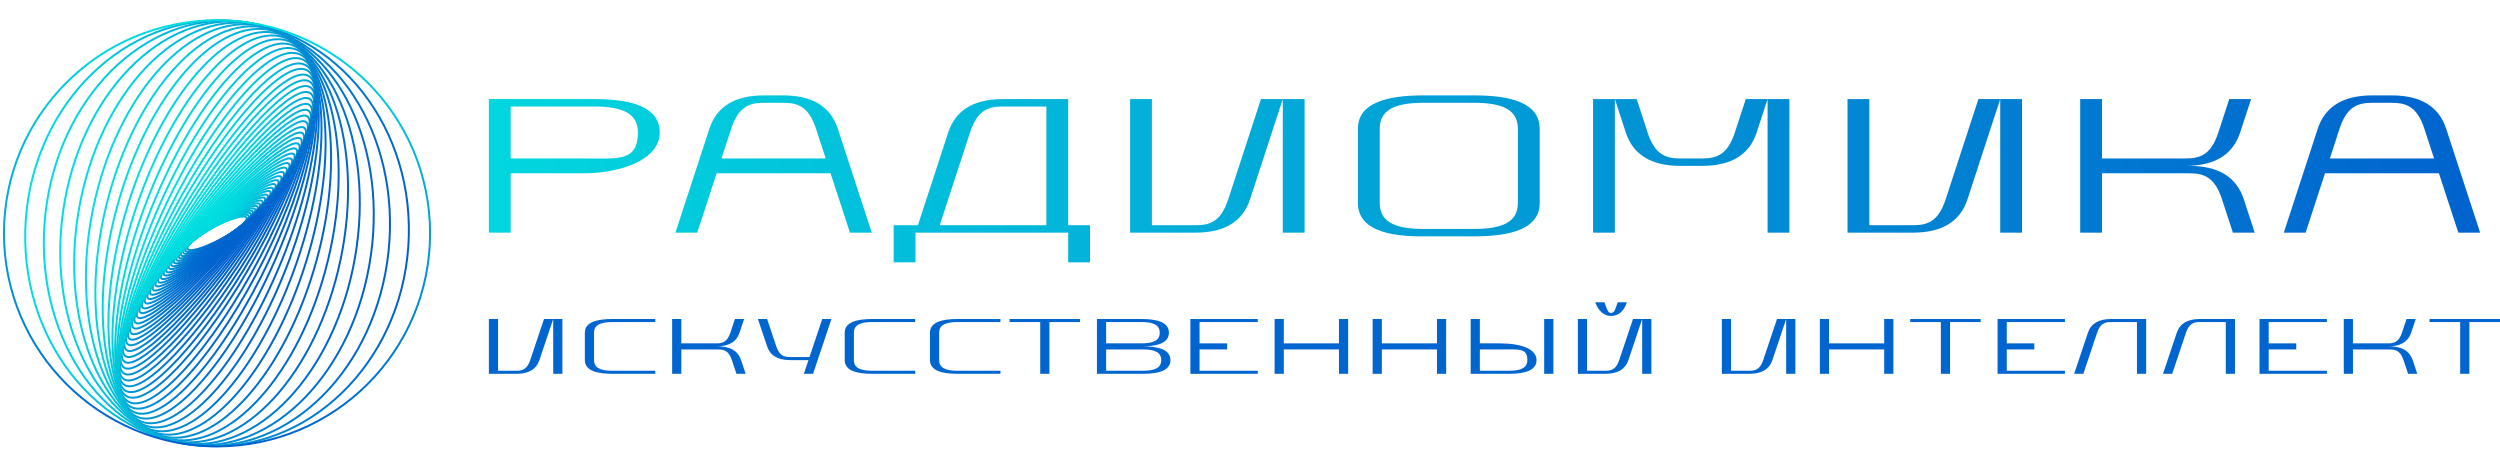 <?xml version="1.0" encoding="UTF-8"?> <svg xmlns="http://www.w3.org/2000/svg" width="629" height="118" viewBox="0 0 629 118" fill="none"><path d="M55.427 60.248C59.524 58.071 62.477 55.615 62.024 54.762C61.57 53.908 57.882 54.981 53.785 57.157C49.689 59.334 46.736 61.79 47.189 62.643C47.642 63.497 51.331 62.424 55.427 60.248Z" stroke="url(#paint0_linear_10_394)" stroke-width="0.5" stroke-miterlimit="16"></path><path d="M55.49 60.287C59.867 57.85 63.021 55.167 62.535 54.294C62.049 53.422 58.107 54.69 53.731 57.127C49.354 59.564 46.2 62.247 46.686 63.119C47.172 63.992 51.114 62.724 55.49 60.287Z" stroke="url(#paint1_linear_10_394)" stroke-width="0.5" stroke-miterlimit="16"></path><path d="M55.572 60.313C60.25 57.59 63.621 54.661 63.103 53.77C62.584 52.879 58.372 54.364 53.694 57.087C49.017 59.809 45.645 62.739 46.164 63.63C46.683 64.521 50.895 63.036 55.572 60.313Z" stroke="url(#paint2_linear_10_394)" stroke-width="0.5" stroke-miterlimit="16"></path><path d="M55.587 60.364C60.571 57.339 64.164 54.149 63.612 53.241C63.06 52.332 58.573 54.048 53.589 57.074C48.605 60.099 45.012 63.288 45.563 64.197C46.115 65.106 50.602 63.39 55.587 60.364Z" stroke="url(#paint3_linear_10_394)" stroke-width="0.5" stroke-miterlimit="16"></path><path d="M55.679 60.392C60.976 57.045 64.796 53.581 64.21 52.655C63.625 51.729 58.857 53.692 53.56 57.039C48.263 60.386 44.444 63.85 45.029 64.776C45.614 65.702 50.382 63.739 55.679 60.392Z" stroke="url(#paint4_linear_10_394)" stroke-width="0.5" stroke-miterlimit="16"></path><path d="M55.728 60.407C61.355 56.712 65.416 52.952 64.797 52.009C64.178 51.067 59.114 53.299 53.486 56.994C47.859 60.69 43.798 64.45 44.417 65.392C45.036 66.335 50.1 64.103 55.728 60.407Z" stroke="url(#paint5_linear_10_394)" stroke-width="0.5" stroke-miterlimit="16"></path><path d="M55.778 60.478C61.742 56.416 66.039 52.335 65.377 51.363C64.715 50.391 59.344 52.897 53.381 56.96C47.418 61.022 43.12 65.103 43.782 66.075C44.444 67.046 49.815 64.541 55.778 60.478Z" stroke="url(#paint6_linear_10_394)" stroke-width="0.5" stroke-miterlimit="16"></path><path d="M55.858 60.523C62.174 56.064 66.721 51.639 66.015 50.639C65.309 49.639 59.617 52.443 53.301 56.901C46.986 61.36 42.438 65.785 43.144 66.785C43.85 67.785 49.542 64.981 55.858 60.523Z" stroke="url(#paint7_linear_10_394)" stroke-width="0.5" stroke-miterlimit="16"></path><path d="M55.96 60.557C62.618 55.692 67.407 50.915 66.656 49.887C65.906 48.86 59.899 51.971 53.241 56.837C46.583 61.703 41.793 66.48 42.544 67.507C43.295 68.535 49.301 65.423 55.96 60.557Z" stroke="url(#paint8_linear_10_394)" stroke-width="0.5" stroke-miterlimit="16"></path><path d="M56.05 60.645C63.066 55.344 68.109 50.192 67.313 49.138C66.517 48.084 60.183 51.527 53.166 56.828C46.149 62.13 41.106 67.282 41.903 68.335C42.699 69.389 49.032 65.946 56.05 60.645Z" stroke="url(#paint9_linear_10_394)" stroke-width="0.5" stroke-miterlimit="16"></path><path d="M56.178 60.675C63.568 54.906 68.867 49.345 68.015 48.253C67.162 47.161 60.481 50.952 53.091 56.721C45.701 62.49 40.402 68.052 41.254 69.144C42.107 70.236 48.788 66.444 56.178 60.675Z" stroke="url(#paint10_linear_10_394)" stroke-width="0.5" stroke-miterlimit="16"></path><path d="M56.245 60.769C63.995 54.523 69.541 48.545 68.631 47.416C67.721 46.287 60.701 50.436 52.951 56.682C45.201 62.928 39.655 68.907 40.565 70.035C41.475 71.164 48.495 67.016 56.245 60.769Z" stroke="url(#paint11_linear_10_394)" stroke-width="0.5" stroke-miterlimit="16"></path><path d="M56.327 60.818C64.45 54.062 70.251 47.642 69.282 46.478C68.314 45.314 60.944 49.847 52.821 56.603C44.698 63.359 38.898 69.779 39.866 70.943C40.834 72.107 48.204 67.574 56.327 60.818Z" stroke="url(#paint12_linear_10_394)" stroke-width="0.5" stroke-miterlimit="16"></path><path d="M56.464 60.865C64.961 53.577 71.015 46.697 69.987 45.499C68.96 44.3 61.239 49.238 52.742 56.526C44.246 63.815 38.191 70.695 39.219 71.893C40.247 73.091 47.968 68.154 56.464 60.865Z" stroke="url(#paint13_linear_10_394)" stroke-width="0.5" stroke-miterlimit="16"></path><path d="M56.608 60.965C65.488 53.111 71.796 45.737 70.697 44.494C69.598 43.251 61.508 48.611 52.628 56.464C43.747 64.318 37.439 71.692 38.538 72.935C39.638 74.177 47.727 68.818 56.608 60.965Z" stroke="url(#paint14_linear_10_394)" stroke-width="0.5" stroke-miterlimit="16"></path><path d="M56.743 61.065C65.992 52.634 72.53 44.747 71.348 43.45C70.165 42.152 61.709 47.936 52.46 56.367C43.211 64.798 36.673 72.685 37.855 73.983C39.038 75.28 47.495 69.497 56.743 61.065Z" stroke="url(#paint15_linear_10_394)" stroke-width="0.5" stroke-miterlimit="16"></path><path d="M56.922 61.144C66.536 52.11 73.302 43.693 72.033 42.343C70.765 40.993 61.943 47.222 52.329 56.255C42.715 65.289 35.949 73.706 37.218 75.056C38.486 76.406 47.308 70.177 56.922 61.144Z" stroke="url(#paint16_linear_10_394)" stroke-width="0.5" stroke-miterlimit="16"></path><path d="M57.079 61.232C67.053 51.573 74.04 42.608 72.684 41.208C71.328 39.807 62.143 46.503 52.169 56.162C42.195 65.821 35.208 74.786 36.564 76.186C37.92 77.587 47.105 70.891 57.079 61.232Z" stroke="url(#paint17_linear_10_394)" stroke-width="0.5" stroke-miterlimit="16"></path><path d="M57.238 61.367C67.578 51.048 74.78 41.499 73.324 40.04C71.868 38.58 62.304 45.763 51.964 56.083C41.624 66.403 34.422 75.951 35.879 77.411C37.335 78.87 46.898 71.687 57.238 61.367Z" stroke="url(#paint18_linear_10_394)" stroke-width="0.5" stroke-miterlimit="16"></path><path d="M57.437 61.458C68.114 50.473 75.504 40.34 73.945 38.825C72.386 37.309 62.467 44.985 51.791 55.969C41.114 66.953 33.723 77.087 35.283 78.602C36.842 80.118 46.761 72.442 57.437 61.458Z" stroke="url(#paint19_linear_10_394)" stroke-width="0.5" stroke-miterlimit="16"></path><path d="M57.657 61.577C68.671 49.891 76.232 39.128 74.544 37.537C72.856 35.946 62.559 44.13 51.544 55.816C40.53 67.501 32.969 78.264 34.657 79.855C36.345 81.446 46.642 73.262 57.657 61.577Z" stroke="url(#paint20_linear_10_394)" stroke-width="0.5" stroke-miterlimit="16"></path><path d="M57.882 61.701C69.214 49.3 76.936 37.908 75.129 36.256C73.322 34.604 62.67 43.319 51.337 55.72C40.004 68.121 32.282 79.514 34.089 81.165C35.896 82.817 46.549 74.102 57.882 61.701Z" stroke="url(#paint21_linear_10_394)" stroke-width="0.5" stroke-miterlimit="16"></path><path d="M58.129 61.816C69.757 48.683 77.599 36.635 75.645 34.905C73.692 33.175 62.682 42.419 51.054 55.552C39.427 68.684 31.585 80.732 33.538 82.462C35.492 84.192 46.502 74.948 58.129 61.816Z" stroke="url(#paint22_linear_10_394)" stroke-width="0.5" stroke-miterlimit="16"></path><path d="M58.445 62.005C70.356 48.116 78.298 35.386 76.183 33.572C74.067 31.758 62.697 41.547 50.785 55.436C38.873 69.326 30.932 82.056 33.047 83.87C35.162 85.684 46.533 75.895 58.445 62.005Z" stroke="url(#paint23_linear_10_394)" stroke-width="0.5" stroke-miterlimit="16"></path><path d="M58.72 62.146C70.877 47.496 78.885 34.086 76.604 32.193C74.323 30.3 62.619 40.642 50.461 55.292C38.303 69.942 30.296 83.353 32.577 85.245C34.857 87.138 46.562 76.796 58.72 62.146Z" stroke="url(#paint24_linear_10_394)" stroke-width="0.5" stroke-miterlimit="16"></path><path d="M59.08 62.273C71.468 46.833 79.504 32.706 77.029 30.721C74.554 28.735 62.505 39.642 50.117 55.082C37.729 70.523 29.693 84.649 32.168 86.635C34.643 88.621 46.692 77.713 59.08 62.273Z" stroke="url(#paint25_linear_10_394)" stroke-width="0.5" stroke-miterlimit="16"></path><path d="M59.465 62.467C72.045 46.236 80.066 31.389 77.38 29.307C74.694 27.225 62.318 38.696 49.737 54.928C37.157 71.16 29.136 86.006 31.822 88.088C34.508 90.17 46.884 78.699 59.465 62.467Z" stroke="url(#paint26_linear_10_394)" stroke-width="0.5" stroke-miterlimit="16"></path><path d="M59.9 62.69C72.643 45.651 80.6 30.064 77.672 27.874C74.744 25.684 62.04 37.722 49.297 54.76C36.554 71.799 28.598 87.387 31.526 89.577C34.453 91.766 47.157 79.729 59.9 62.69Z" stroke="url(#paint27_linear_10_394)" stroke-width="0.5" stroke-miterlimit="16"></path><path d="M60.342 62.852C73.195 45.015 81.04 28.7 77.865 26.412C74.689 24.124 61.696 36.729 48.843 54.566C35.99 72.403 28.145 88.718 31.32 91.006C34.496 93.294 47.489 80.689 60.342 62.852Z" stroke="url(#paint28_linear_10_394)" stroke-width="0.5" stroke-miterlimit="16"></path><path d="M60.857 63.057C73.786 44.407 81.456 27.339 77.988 24.935C74.52 22.53 61.227 35.701 48.298 54.351C35.369 73.001 27.7 90.07 31.168 92.474C34.636 94.878 47.928 81.708 60.857 63.057Z" stroke="url(#paint29_linear_10_394)" stroke-width="0.5" stroke-miterlimit="16"></path><path d="M61.47 63.263C74.431 43.795 81.863 25.966 78.068 23.44C74.274 20.914 60.691 34.647 47.73 54.115C34.769 73.582 27.338 91.412 31.132 93.938C34.926 96.464 48.509 82.73 61.47 63.263Z" stroke="url(#paint30_linear_10_394)" stroke-width="0.5" stroke-miterlimit="16"></path><path d="M62.116 63.472C75.062 43.187 82.2 24.599 78.059 21.956C73.917 19.314 60.065 33.616 47.119 53.901C34.173 74.187 27.035 92.774 31.176 95.417C35.318 98.06 49.17 83.758 62.116 63.472Z" stroke="url(#paint31_linear_10_394)" stroke-width="0.5" stroke-miterlimit="16"></path><path d="M62.854 63.72C75.718 42.643 82.457 23.305 77.907 20.528C73.356 17.75 59.238 32.585 46.373 53.661C33.509 74.739 26.77 94.076 31.32 96.854C35.871 99.632 49.989 84.797 62.854 63.72Z" stroke="url(#paint32_linear_10_394)" stroke-width="0.5" stroke-miterlimit="16"></path><path d="M63.641 63.964C76.373 42.096 82.656 22.017 77.673 19.116C72.689 16.214 58.328 31.589 45.595 53.456C32.862 75.324 26.579 95.403 31.563 98.305C36.546 101.207 50.908 85.832 63.641 63.964Z" stroke="url(#paint33_linear_10_394)" stroke-width="0.5" stroke-miterlimit="16"></path><path d="M64.501 64.198C77.039 41.554 82.76 20.738 77.278 17.703C71.797 14.668 57.19 30.564 44.652 53.207C32.114 75.85 26.393 96.666 31.874 99.701C37.355 102.736 51.963 86.841 64.501 64.198Z" stroke="url(#paint34_linear_10_394)" stroke-width="0.5" stroke-miterlimit="16"></path><path d="M65.555 64.477C77.841 41.075 82.898 19.53 76.852 16.356C70.805 13.181 55.944 29.579 43.658 52.982C31.373 76.384 26.316 97.929 32.362 101.103C38.409 104.277 53.27 87.879 65.555 64.477Z" stroke="url(#paint35_linear_10_394)" stroke-width="0.5" stroke-miterlimit="16"></path><path d="M66.691 64.7C78.651 40.57 82.942 18.33 76.274 15.025C69.607 11.72 54.506 28.602 42.546 52.732C30.586 76.862 26.296 99.102 32.963 102.407C39.631 105.712 54.731 88.83 66.691 64.7Z" stroke="url(#paint36_linear_10_394)" stroke-width="0.5" stroke-miterlimit="16"></path><path d="M67.973 64.923C79.543 40.087 82.945 17.168 75.572 13.733C68.198 10.298 52.841 27.647 41.271 52.483C29.701 77.32 26.299 100.238 33.673 103.673C41.046 107.108 56.403 89.759 67.973 64.923Z" stroke="url(#paint37_linear_10_394)" stroke-width="0.5" stroke-miterlimit="16"></path><path d="M69.346 65.13C80.453 39.628 82.849 16.076 74.698 12.526C66.546 8.976 50.934 26.772 39.827 52.274C28.72 77.776 26.324 101.328 34.475 104.878C42.627 108.428 58.239 90.632 69.346 65.13Z" stroke="url(#paint38_linear_10_394)" stroke-width="0.5" stroke-miterlimit="16"></path><path d="M70.972 65.358C81.548 39.231 82.787 15.083 73.74 11.42C64.692 7.758 48.785 25.969 38.209 52.096C27.633 78.222 26.394 102.371 35.441 106.033C44.489 109.695 60.396 91.484 70.972 65.358Z" stroke="url(#paint39_linear_10_394)" stroke-width="0.5" stroke-miterlimit="16"></path><path d="M72.754 65.489C82.727 38.782 82.677 14.094 72.643 10.347C62.608 6.6 46.39 25.213 36.417 51.921C26.445 78.628 26.495 103.316 36.529 107.063C46.563 110.81 62.782 92.196 72.754 65.489Z" stroke="url(#paint40_linear_10_394)" stroke-width="0.5" stroke-miterlimit="16"></path><path d="M74.796 65.62C84.098 38.383 82.595 13.213 71.438 9.403C60.281 5.592 43.695 24.583 34.392 51.821C25.09 79.058 26.593 104.227 37.75 108.038C48.907 111.848 65.493 92.857 74.796 65.62Z" stroke="url(#paint41_linear_10_394)" stroke-width="0.5" stroke-miterlimit="16"></path><path d="M77.086 65.66C85.652 37.945 82.529 12.366 70.111 8.528C57.692 4.689 40.681 24.045 32.114 51.76C23.548 79.474 26.671 105.053 39.09 108.891C51.508 112.73 68.52 93.374 77.086 65.66Z" stroke="url(#paint42_linear_10_394)" stroke-width="0.5" stroke-miterlimit="16"></path><path d="M79.619 65.622C87.39 37.474 82.475 11.56 68.642 7.742C54.809 3.923 37.295 23.645 29.525 51.793C21.754 79.94 26.669 105.854 40.502 109.673C54.335 113.492 71.849 93.769 79.619 65.622Z" stroke="url(#paint43_linear_10_394)" stroke-width="0.5" stroke-miterlimit="16"></path><path d="M82.519 65.483C89.439 36.964 82.55 10.812 67.132 7.071C51.714 3.33 33.606 23.417 26.686 51.936C19.766 80.455 26.655 106.607 42.073 110.348C57.491 114.089 75.599 94.002 82.519 65.483Z" stroke="url(#paint44_linear_10_394)" stroke-width="0.5" stroke-miterlimit="16"></path><path d="M85.713 65.201C91.728 36.379 82.673 10.106 65.487 6.519C48.301 2.933 29.492 23.39 23.477 52.212C17.462 81.034 26.517 107.307 43.703 110.893C60.889 114.48 79.698 94.023 85.713 65.201Z" stroke="url(#paint45_linear_10_394)" stroke-width="0.5" stroke-miterlimit="16"></path><path d="M89.325 64.776C94.397 35.692 82.958 9.403 63.775 6.058C44.592 2.712 24.929 23.577 19.857 52.661C14.784 81.745 26.224 108.034 45.407 111.38C64.59 114.725 84.252 93.86 89.325 64.776Z" stroke="url(#paint46_linear_10_394)" stroke-width="0.5" stroke-miterlimit="16"></path><path d="M93.331 64.102C97.424 34.814 83.4 8.648 62.008 5.659C40.616 2.669 19.957 23.989 15.864 53.277C11.771 82.565 25.795 108.731 47.187 111.721C68.579 114.71 89.238 93.391 93.331 64.102Z" stroke="url(#paint47_linear_10_394)" stroke-width="0.5" stroke-miterlimit="16"></path><path d="M97.758 63.242C100.845 33.816 84.011 7.934 60.16 5.433C36.309 2.931 14.472 24.758 11.386 54.183C8.3 83.609 25.133 109.491 48.984 111.992C72.835 114.494 94.672 92.667 97.758 63.242Z" stroke="url(#paint48_linear_10_394)" stroke-width="0.5" stroke-miterlimit="16"></path><path d="M102.729 62.055C104.794 32.521 84.924 7.073 58.347 5.215C31.77 3.357 8.551 25.792 6.486 55.325C4.421 84.858 24.292 110.306 50.869 112.165C77.445 114.023 100.664 91.588 102.729 62.055Z" stroke="url(#paint49_linear_10_394)" stroke-width="0.5" stroke-miterlimit="16"></path><path d="M54.603 112.312C84.208 112.312 108.207 88.313 108.207 58.709C108.207 29.105 84.208 5.105 54.603 5.105C24.999 5.105 1 29.105 1 58.709C1 88.313 24.999 112.312 54.603 112.312Z" stroke="url(#paint50_linear_10_394)" stroke-width="0.5" stroke-miterlimit="16"></path><path d="M123 58.533V24.933H149.527C158.675 24.933 165.993 26.8 165.993 33.333C165.993 40.178 156.235 43.6 146.783 43.6H128.488V58.533H123ZM128.488 39.867H146.783C155.321 39.867 160.504 40.8 160.504 33.333C160.504 28.667 156.845 26.8 149.527 26.8H128.488V39.867Z" fill="url(#paint51_linear_10_394)"></path><path d="M169.94 58.533L178.477 32.4C180.307 26.8 184.881 24 192.198 24H197.077C204.395 24 208.969 26.8 210.798 32.4L219.336 58.533H213.847L208.969 43.6H180.307L175.428 58.533H169.94ZM181.527 39.867H207.749L205.31 32.4C203.48 26.8 200.736 25.867 197.077 25.867H192.198C188.54 25.867 185.795 26.8 183.966 32.4L181.527 39.867Z" fill="url(#paint52_linear_10_394)"></path><path d="M224.848 66V56.667H230.946L238.569 33.333C240.398 27.733 244.972 24.933 252.29 24.933H268.755V56.667H274.244V66H268.755V58.533H230.336V66H224.848ZM236.435 56.667H263.267V26.8H252.29C248.631 26.8 245.887 27.733 244.057 33.333L236.435 56.667Z" fill="url(#paint53_linear_10_394)"></path><path d="M284.33 58.533V24.933H289.818V56.667H300.795C304.454 56.667 307.198 55.733 309.028 50.133L317.26 24.933H322.749L314.516 50.133C312.687 55.733 308.113 58.533 300.795 58.533H284.33ZM322.749 58.533V24.933H328.237V58.533H322.749Z" fill="url(#paint54_linear_10_394)"></path><path d="M341.651 51.067V32.4C341.651 25.867 348.969 24 358.116 24H370.923C380.07 24 387.388 25.867 387.388 32.4V51.067C387.388 57.6 380.07 59.467 370.923 59.467H358.116C348.969 59.529 341.651 57.662 341.651 51.067ZM347.139 51.067C347.139 55.733 350.798 57.6 358.116 57.6H370.923C378.24 57.6 381.899 55.733 381.899 51.067V32.4C381.899 27.733 378.24 25.867 370.923 25.867H358.116C350.798 25.867 347.139 27.733 347.139 32.4V51.067Z" fill="url(#paint55_linear_10_394)"></path><path d="M400.816 58.533V24.933H406.304V58.533H400.816ZM406.304 24.933H411.793L414.537 33.333C416.366 38.933 419.111 39.867 422.77 39.867H428.258C431.917 39.867 434.661 38.933 436.491 33.333L439.235 24.933H444.723L441.979 33.333C440.15 38.933 435.576 41.733 428.258 41.733H422.77C415.452 41.733 410.878 38.933 409.049 33.333L406.304 24.933ZM444.723 58.533V24.933H450.212V58.533H444.723Z" fill="url(#paint56_linear_10_394)"></path><path d="M464.836 58.533V24.933H470.324V56.667H481.301C484.96 56.667 487.704 55.733 489.534 50.133L497.766 24.933H503.255L495.022 50.133C493.192 55.733 488.619 58.533 481.301 58.533H464.836ZM503.255 58.533V24.933H508.743V58.533H503.255Z" fill="url(#paint57_linear_10_394)"></path><path d="M523.376 58.533V24.933H528.865V39.867H549.904C553.563 39.867 556.307 38.933 558.136 33.333L560.881 24.933H566.369L563.625 33.333C561.795 38.933 557.222 41.733 549.904 41.733H550.819C558.136 41.733 562.71 44.533 564.54 50.133L567.284 58.533H561.795L559.051 50.133C557.222 44.533 554.478 43.6 550.819 43.6H528.865V58.533H523.376Z" fill="url(#paint58_linear_10_394)"></path><path d="M574.604 58.533L583.142 32.4C584.971 26.8 589.545 24 596.863 24H601.741C609.059 24 613.633 26.8 615.462 32.4L624 58.533H618.512L613.633 43.6H584.971L580.093 58.533H574.604ZM586.191 39.867H612.413L609.974 32.4C608.145 26.8 605.4 25.867 601.741 25.867H596.863C593.204 25.867 590.46 26.8 588.63 32.4L586.191 39.867Z" fill="url(#paint59_linear_10_394)"></path><path d="M123 94.049V80.262H125.312V93.283H129.936C131.478 93.283 132.634 92.9 133.405 90.602L136.873 80.262H139.185L135.717 90.602C134.946 92.9 133.019 94.049 129.936 94.049H123ZM139.185 94.049V80.262H141.497V94.049H139.185Z" fill="#0165CF"></path><path d="M147.148 90.602V83.708C147.148 81.028 150.231 80.262 154.084 80.262H164.874V81.028H154.084C151.002 81.028 149.46 81.793 149.46 83.708V90.602C149.46 92.517 151.002 93.283 154.084 93.283H164.874V94.049H154.084C150.231 94.049 147.148 93.283 147.148 90.602Z" fill="#0165CF"></path><path d="M169.112 94.049V80.262H171.424V86.389H180.288C181.829 86.389 182.985 86.006 183.756 83.708L184.912 80.262H187.224L186.068 83.708C185.297 86.006 183.37 87.155 180.288 87.155H180.673C183.756 87.155 185.683 88.304 186.453 90.602L187.609 94.049H185.297L184.141 90.602C183.37 88.304 182.214 87.921 180.673 87.921H171.424V94.049H169.112Z" fill="#0165CF"></path><path d="M190.693 80.262H193.005L195.318 87.155C196.088 89.453 197.244 89.836 198.786 89.836H203.667L206.878 80.262H209.19L204.566 94.049H202.254L203.41 90.602H198.786C195.703 90.602 193.776 89.453 193.005 87.155L190.693 80.262Z" fill="#0165CF"></path><path d="M212.528 90.602V83.708C212.528 81.028 215.611 80.262 219.465 80.262H230.255V81.028H219.465C216.382 81.028 214.84 81.793 214.84 83.708V90.602C214.84 92.517 216.382 93.283 219.465 93.283H230.255V94.049H219.465C215.611 94.049 212.528 93.283 212.528 90.602Z" fill="#0165CF"></path><path d="M233.979 90.602V83.708C233.979 81.028 237.061 80.262 240.915 80.262H251.705V81.028H240.915C237.832 81.028 236.291 81.793 236.291 83.708V90.602C236.291 92.517 237.832 93.283 240.915 93.283H251.705V94.049H240.915C237.061 94.049 233.979 93.283 233.979 90.602Z" fill="#0165CF"></path><path d="M254.016 81.028V80.262H271.743V81.028H264.035V94.049H261.723V81.028H254.016Z" fill="#0165CF"></path><path d="M275.988 94.049V80.262H287.164C291.017 80.262 294.1 81.028 294.1 83.708C294.1 86.389 291.017 87.155 287.164 87.155H287.549C291.403 87.155 294.486 87.921 294.486 90.602C294.486 93.283 291.403 94.049 287.549 94.049H275.988ZM278.301 86.389H287.164C290.247 86.389 291.788 85.623 291.788 83.708C291.788 81.793 290.247 81.028 287.164 81.028H278.301V86.389ZM278.301 93.283H287.549C290.632 93.283 292.173 92.517 292.173 90.602C292.173 88.687 290.632 87.921 287.549 87.921H278.301V93.283Z" fill="#0165CF"></path><path d="M299.496 94.049V80.262H316.452V81.028H301.808V86.389H308.745V87.921H301.808V93.283H316.452V94.049H299.496Z" fill="#0165CF"></path><path d="M320.696 94.049V80.262H323.008V86.389H336.881V80.262H339.193V94.049H336.881V87.921H323.008V94.049H320.696Z" fill="#0165CF"></path><path d="M345.358 94.049V80.262H347.67V86.389H361.543V80.262H363.855V94.049H361.543V87.921H347.67V94.049H345.358Z" fill="#0165CF"></path><path d="M370.019 94.049V80.262H372.332V86.389H377.341C382.736 86.389 386.59 87.819 386.59 90.602C386.59 93.283 383.507 94.049 379.653 94.049H370.019ZM388.517 94.049V80.262H390.829V94.049H388.517ZM372.332 93.283H379.653C382.736 93.283 384.278 92.517 384.278 90.602C384.278 87.538 382.351 87.921 377.341 87.921H372.332V93.283Z" fill="#0165CF"></path><path d="M401.357 76.049H403.669C404.491 78.372 404.697 78.73 405.339 78.73C405.981 78.73 406.289 78.372 407.009 76.049H409.321C408.601 78.372 407.06 79.521 405.339 79.496C403.72 79.521 402.179 78.372 401.357 76.049ZM396.989 94.049V80.262H399.302V93.283H403.926C405.467 93.283 406.623 92.9 407.394 90.602L410.862 80.262H413.174L409.706 90.602C408.935 92.9 407.009 94.049 403.926 94.049H396.989ZM413.174 94.049V80.262H415.486V94.049H413.174Z" fill="#0165CF"></path><path d="M433.217 94.049V80.262H435.529V93.283H440.153C441.695 93.283 442.851 92.9 443.622 90.602L447.09 80.262H449.402L445.934 90.602C445.163 92.9 443.236 94.049 440.153 94.049H433.217ZM449.402 94.049V80.262H451.714V94.049H449.402Z" fill="#0165CF"></path><path d="M457.879 94.049V80.262H460.191V86.389H474.064V80.262H476.376V94.049H474.064V87.921H460.191V94.049H457.879Z" fill="#0165CF"></path><path d="M480.614 81.028V80.262H498.34V81.028H490.633V94.049H488.321V81.028H480.614Z" fill="#0165CF"></path><path d="M502.586 94.049V80.262H519.542V81.028H504.898V86.389H511.835V87.921H504.898V93.283H519.542V94.049H502.586Z" fill="#0165CF"></path><path d="M521.859 94.049L525.327 83.708C526.098 81.41 528.025 80.262 531.107 80.262H539.971V94.049H537.659V81.028H531.107C529.566 81.028 528.41 81.41 527.639 83.708L524.171 94.049H521.859Z" fill="#0165CF"></path><path d="M544.213 94.049L547.681 83.708C548.451 81.41 550.378 80.262 553.461 80.262H562.324V94.049H560.012V81.028H553.461C551.92 81.028 550.764 81.41 549.993 83.708L546.525 94.049H544.213Z" fill="#0165CF"></path><path d="M568.493 94.049V80.262H585.449V81.028H570.805V86.389H577.742V87.921H570.805V93.283H585.449V94.049H568.493Z" fill="#0165CF"></path><path d="M589.693 94.049V80.262H592.005V86.389H600.868C602.409 86.389 603.565 86.006 604.336 83.708L605.492 80.262H607.804L606.648 83.708C605.878 86.006 603.951 87.155 600.868 87.155H601.253C604.336 87.155 606.263 88.304 607.034 90.602L608.19 94.049H605.878L604.722 90.602C603.951 88.304 602.795 87.921 601.253 87.921H592.005V94.049H589.693Z" fill="#0165CF"></path><path d="M611.274 81.028V80.262H629V81.028H621.293V94.049H618.981V81.028H611.274Z" fill="#0165CF"></path><defs><linearGradient id="paint0_linear_10_394" x1="53.785" y1="57.157" x2="55.427" y2="60.248" gradientUnits="userSpaceOnUse"><stop stop-color="#00DFE0"></stop><stop offset="1" stop-color="#0060CE"></stop></linearGradient><linearGradient id="paint1_linear_10_394" x1="53.731" y1="57.127" x2="55.49" y2="60.287" gradientUnits="userSpaceOnUse"><stop stop-color="#00DFE0"></stop><stop offset="1" stop-color="#0060CE"></stop></linearGradient><linearGradient id="paint2_linear_10_394" x1="53.694" y1="57.087" x2="55.572" y2="60.313" gradientUnits="userSpaceOnUse"><stop stop-color="#00DFE0"></stop><stop offset="1" stop-color="#0060CE"></stop></linearGradient><linearGradient id="paint3_linear_10_394" x1="53.589" y1="57.074" x2="55.587" y2="60.364" gradientUnits="userSpaceOnUse"><stop stop-color="#00DFE0"></stop><stop offset="1" stop-color="#0060CE"></stop></linearGradient><linearGradient id="paint4_linear_10_394" x1="53.56" y1="57.039" x2="55.679" y2="60.392" gradientUnits="userSpaceOnUse"><stop stop-color="#00DFE0"></stop><stop offset="1" stop-color="#0060CE"></stop></linearGradient><linearGradient id="paint5_linear_10_394" x1="53.486" y1="56.994" x2="55.728" y2="60.407" gradientUnits="userSpaceOnUse"><stop stop-color="#00DFE0"></stop><stop offset="1" stop-color="#0060CE"></stop></linearGradient><linearGradient id="paint6_linear_10_394" x1="53.381" y1="56.96" x2="55.778" y2="60.478" gradientUnits="userSpaceOnUse"><stop stop-color="#00DFE0"></stop><stop offset="1" stop-color="#0060CE"></stop></linearGradient><linearGradient id="paint7_linear_10_394" x1="53.301" y1="56.901" x2="55.858" y2="60.523" gradientUnits="userSpaceOnUse"><stop stop-color="#00DFE0"></stop><stop offset="1" stop-color="#0060CE"></stop></linearGradient><linearGradient id="paint8_linear_10_394" x1="53.241" y1="56.837" x2="55.96" y2="60.557" gradientUnits="userSpaceOnUse"><stop stop-color="#00DFE0"></stop><stop offset="1" stop-color="#0060CE"></stop></linearGradient><linearGradient id="paint9_linear_10_394" x1="53.166" y1="56.828" x2="56.05" y2="60.645" gradientUnits="userSpaceOnUse"><stop stop-color="#00DFE0"></stop><stop offset="1" stop-color="#0060CE"></stop></linearGradient><linearGradient id="paint10_linear_10_394" x1="53.091" y1="56.721" x2="56.178" y2="60.675" gradientUnits="userSpaceOnUse"><stop stop-color="#00DFE0"></stop><stop offset="1" stop-color="#0060CE"></stop></linearGradient><linearGradient id="paint11_linear_10_394" x1="52.951" y1="56.682" x2="56.245" y2="60.769" gradientUnits="userSpaceOnUse"><stop stop-color="#00DFE0"></stop><stop offset="1" stop-color="#0060CE"></stop></linearGradient><linearGradient id="paint12_linear_10_394" x1="52.821" y1="56.603" x2="56.327" y2="60.818" gradientUnits="userSpaceOnUse"><stop stop-color="#00DFE0"></stop><stop offset="1" stop-color="#0060CE"></stop></linearGradient><linearGradient id="paint13_linear_10_394" x1="52.742" y1="56.526" x2="56.464" y2="60.865" gradientUnits="userSpaceOnUse"><stop stop-color="#00DFE0"></stop><stop offset="1" stop-color="#0060CE"></stop></linearGradient><linearGradient id="paint14_linear_10_394" x1="52.628" y1="56.464" x2="56.608" y2="60.965" gradientUnits="userSpaceOnUse"><stop stop-color="#00DFE0"></stop><stop offset="1" stop-color="#0060CE"></stop></linearGradient><linearGradient id="paint15_linear_10_394" x1="52.46" y1="56.367" x2="56.743" y2="61.065" gradientUnits="userSpaceOnUse"><stop stop-color="#00DFE0"></stop><stop offset="1" stop-color="#0060CE"></stop></linearGradient><linearGradient id="paint16_linear_10_394" x1="52.329" y1="56.255" x2="56.922" y2="61.144" gradientUnits="userSpaceOnUse"><stop stop-color="#00DFE0"></stop><stop offset="1" stop-color="#0060CE"></stop></linearGradient><linearGradient id="paint17_linear_10_394" x1="52.169" y1="56.162" x2="57.079" y2="61.232" gradientUnits="userSpaceOnUse"><stop stop-color="#00DFE0"></stop><stop offset="1" stop-color="#0060CE"></stop></linearGradient><linearGradient id="paint18_linear_10_394" x1="51.964" y1="56.083" x2="57.238" y2="61.367" gradientUnits="userSpaceOnUse"><stop stop-color="#00DFE0"></stop><stop offset="1" stop-color="#0060CE"></stop></linearGradient><linearGradient id="paint19_linear_10_394" x1="51.791" y1="55.969" x2="57.437" y2="61.458" gradientUnits="userSpaceOnUse"><stop stop-color="#00DFE0"></stop><stop offset="1" stop-color="#0060CE"></stop></linearGradient><linearGradient id="paint20_linear_10_394" x1="51.544" y1="55.816" x2="57.657" y2="61.577" gradientUnits="userSpaceOnUse"><stop stop-color="#00DFE0"></stop><stop offset="1" stop-color="#0060CE"></stop></linearGradient><linearGradient id="paint21_linear_10_394" x1="51.337" y1="55.72" x2="57.882" y2="61.701" gradientUnits="userSpaceOnUse"><stop stop-color="#00DFE0"></stop><stop offset="1" stop-color="#0060CE"></stop></linearGradient><linearGradient id="paint22_linear_10_394" x1="51.054" y1="55.552" x2="58.129" y2="61.816" gradientUnits="userSpaceOnUse"><stop stop-color="#00DFE0"></stop><stop offset="1" stop-color="#0060CE"></stop></linearGradient><linearGradient id="paint23_linear_10_394" x1="50.785" y1="55.436" x2="58.445" y2="62.005" gradientUnits="userSpaceOnUse"><stop stop-color="#00DFE0"></stop><stop offset="1" stop-color="#0060CE"></stop></linearGradient><linearGradient id="paint24_linear_10_394" x1="50.461" y1="55.292" x2="58.72" y2="62.146" gradientUnits="userSpaceOnUse"><stop stop-color="#00DFE0"></stop><stop offset="1" stop-color="#0060CE"></stop></linearGradient><linearGradient id="paint25_linear_10_394" x1="50.117" y1="55.082" x2="59.08" y2="62.273" gradientUnits="userSpaceOnUse"><stop stop-color="#00DFE0"></stop><stop offset="1" stop-color="#0060CE"></stop></linearGradient><linearGradient id="paint26_linear_10_394" x1="49.737" y1="54.928" x2="59.465" y2="62.467" gradientUnits="userSpaceOnUse"><stop stop-color="#00DFE0"></stop><stop offset="1" stop-color="#0060CE"></stop></linearGradient><linearGradient id="paint27_linear_10_394" x1="49.297" y1="54.76" x2="59.9" y2="62.69" gradientUnits="userSpaceOnUse"><stop stop-color="#00DFE0"></stop><stop offset="1" stop-color="#0060CE"></stop></linearGradient><linearGradient id="paint28_linear_10_394" x1="48.843" y1="54.566" x2="60.342" y2="62.852" gradientUnits="userSpaceOnUse"><stop stop-color="#00DFE0"></stop><stop offset="1" stop-color="#0060CE"></stop></linearGradient><linearGradient id="paint29_linear_10_394" x1="48.298" y1="54.351" x2="60.857" y2="63.057" gradientUnits="userSpaceOnUse"><stop stop-color="#00DFE0"></stop><stop offset="1" stop-color="#0060CE"></stop></linearGradient><linearGradient id="paint30_linear_10_394" x1="47.73" y1="54.115" x2="61.47" y2="63.263" gradientUnits="userSpaceOnUse"><stop stop-color="#00DFE0"></stop><stop offset="1" stop-color="#0060CE"></stop></linearGradient><linearGradient id="paint31_linear_10_394" x1="47.119" y1="53.901" x2="62.116" y2="63.472" gradientUnits="userSpaceOnUse"><stop stop-color="#00DFE0"></stop><stop offset="1" stop-color="#0060CE"></stop></linearGradient><linearGradient id="paint32_linear_10_394" x1="46.373" y1="53.662" x2="62.853" y2="63.72" gradientUnits="userSpaceOnUse"><stop stop-color="#00DFE0"></stop><stop offset="1" stop-color="#0060CE"></stop></linearGradient><linearGradient id="paint33_linear_10_394" x1="45.595" y1="53.456" x2="63.641" y2="63.964" gradientUnits="userSpaceOnUse"><stop stop-color="#00DFE0"></stop><stop offset="1" stop-color="#0060CE"></stop></linearGradient><linearGradient id="paint34_linear_10_394" x1="44.652" y1="53.207" x2="64.501" y2="64.198" gradientUnits="userSpaceOnUse"><stop stop-color="#00DFE0"></stop><stop offset="1" stop-color="#0060CE"></stop></linearGradient><linearGradient id="paint35_linear_10_394" x1="43.658" y1="52.982" x2="65.555" y2="64.477" gradientUnits="userSpaceOnUse"><stop stop-color="#00DFE0"></stop><stop offset="1" stop-color="#0060CE"></stop></linearGradient><linearGradient id="paint36_linear_10_394" x1="42.546" y1="52.732" x2="66.691" y2="64.7" gradientUnits="userSpaceOnUse"><stop stop-color="#00DFE0"></stop><stop offset="1" stop-color="#0060CE"></stop></linearGradient><linearGradient id="paint37_linear_10_394" x1="41.271" y1="52.483" x2="67.973" y2="64.923" gradientUnits="userSpaceOnUse"><stop stop-color="#00DFE0"></stop><stop offset="1" stop-color="#0060CE"></stop></linearGradient><linearGradient id="paint38_linear_10_394" x1="39.827" y1="52.274" x2="69.346" y2="65.13" gradientUnits="userSpaceOnUse"><stop stop-color="#00DFE0"></stop><stop offset="1" stop-color="#0060CE"></stop></linearGradient><linearGradient id="paint39_linear_10_394" x1="38.209" y1="52.096" x2="70.972" y2="65.358" gradientUnits="userSpaceOnUse"><stop stop-color="#00DFE0"></stop><stop offset="1" stop-color="#0060CE"></stop></linearGradient><linearGradient id="paint40_linear_10_394" x1="36.417" y1="51.921" x2="72.754" y2="65.489" gradientUnits="userSpaceOnUse"><stop stop-color="#00DFE0"></stop><stop offset="1" stop-color="#0060CE"></stop></linearGradient><linearGradient id="paint41_linear_10_394" x1="34.392" y1="51.821" x2="74.796" y2="65.62" gradientUnits="userSpaceOnUse"><stop stop-color="#00DFE0"></stop><stop offset="1" stop-color="#0060CE"></stop></linearGradient><linearGradient id="paint42_linear_10_394" x1="32.114" y1="51.76" x2="77.086" y2="65.66" gradientUnits="userSpaceOnUse"><stop stop-color="#00DFE0"></stop><stop offset="1" stop-color="#0060CE"></stop></linearGradient><linearGradient id="paint43_linear_10_394" x1="29.525" y1="51.793" x2="79.619" y2="65.622" gradientUnits="userSpaceOnUse"><stop stop-color="#00DFE0"></stop><stop offset="1" stop-color="#0060CE"></stop></linearGradient><linearGradient id="paint44_linear_10_394" x1="26.686" y1="51.936" x2="82.519" y2="65.483" gradientUnits="userSpaceOnUse"><stop stop-color="#00DFE0"></stop><stop offset="1" stop-color="#0060CE"></stop></linearGradient><linearGradient id="paint45_linear_10_394" x1="23.477" y1="52.212" x2="85.713" y2="65.201" gradientUnits="userSpaceOnUse"><stop stop-color="#00DFE0"></stop><stop offset="1" stop-color="#0060CE"></stop></linearGradient><linearGradient id="paint46_linear_10_394" x1="19.857" y1="52.661" x2="89.325" y2="64.776" gradientUnits="userSpaceOnUse"><stop stop-color="#00DFE0"></stop><stop offset="1" stop-color="#0060CE"></stop></linearGradient><linearGradient id="paint47_linear_10_394" x1="15.864" y1="53.277" x2="93.331" y2="64.102" gradientUnits="userSpaceOnUse"><stop stop-color="#00DFE0"></stop><stop offset="1" stop-color="#0060CE"></stop></linearGradient><linearGradient id="paint48_linear_10_394" x1="11.386" y1="54.183" x2="97.758" y2="63.242" gradientUnits="userSpaceOnUse"><stop stop-color="#00DFE0"></stop><stop offset="1" stop-color="#0060CE"></stop></linearGradient><linearGradient id="paint49_linear_10_394" x1="6.486" y1="55.325" x2="102.729" y2="62.055" gradientUnits="userSpaceOnUse"><stop stop-color="#00DFE0"></stop><stop offset="1" stop-color="#0060CE"></stop></linearGradient><linearGradient id="paint50_linear_10_394" x1="54.603" y1="5.105" x2="54.603" y2="112.312" gradientUnits="userSpaceOnUse"><stop stop-color="#00DFE0"></stop><stop offset="1" stop-color="#0060CE"></stop></linearGradient><linearGradient id="paint51_linear_10_394" x1="115.682" y1="34.021" x2="627.566" y2="34.021" gradientUnits="userSpaceOnUse"><stop stop-color="#02D8DF"></stop><stop offset="1" stop-color="#0162CE"></stop></linearGradient><linearGradient id="paint52_linear_10_394" x1="115.682" y1="34.021" x2="627.566" y2="34.021" gradientUnits="userSpaceOnUse"><stop stop-color="#02D8DF"></stop><stop offset="1" stop-color="#0162CE"></stop></linearGradient><linearGradient id="paint53_linear_10_394" x1="115.682" y1="34.021" x2="627.566" y2="34.021" gradientUnits="userSpaceOnUse"><stop stop-color="#02D8DF"></stop><stop offset="1" stop-color="#0162CE"></stop></linearGradient><linearGradient id="paint54_linear_10_394" x1="115.682" y1="34.021" x2="627.566" y2="34.021" gradientUnits="userSpaceOnUse"><stop stop-color="#02D8DF"></stop><stop offset="1" stop-color="#0162CE"></stop></linearGradient><linearGradient id="paint55_linear_10_394" x1="115.682" y1="34.021" x2="627.566" y2="34.021" gradientUnits="userSpaceOnUse"><stop stop-color="#02D8DF"></stop><stop offset="1" stop-color="#0162CE"></stop></linearGradient><linearGradient id="paint56_linear_10_394" x1="115.682" y1="34.021" x2="627.566" y2="34.021" gradientUnits="userSpaceOnUse"><stop stop-color="#02D8DF"></stop><stop offset="1" stop-color="#0162CE"></stop></linearGradient><linearGradient id="paint57_linear_10_394" x1="115.682" y1="34.021" x2="627.566" y2="34.021" gradientUnits="userSpaceOnUse"><stop stop-color="#02D8DF"></stop><stop offset="1" stop-color="#0162CE"></stop></linearGradient><linearGradient id="paint58_linear_10_394" x1="115.682" y1="34.021" x2="627.566" y2="34.021" gradientUnits="userSpaceOnUse"><stop stop-color="#02D8DF"></stop><stop offset="1" stop-color="#0162CE"></stop></linearGradient><linearGradient id="paint59_linear_10_394" x1="115.682" y1="34.021" x2="627.566" y2="34.021" gradientUnits="userSpaceOnUse"><stop stop-color="#02D8DF"></stop><stop offset="1" stop-color="#0162CE"></stop></linearGradient></defs></svg> 